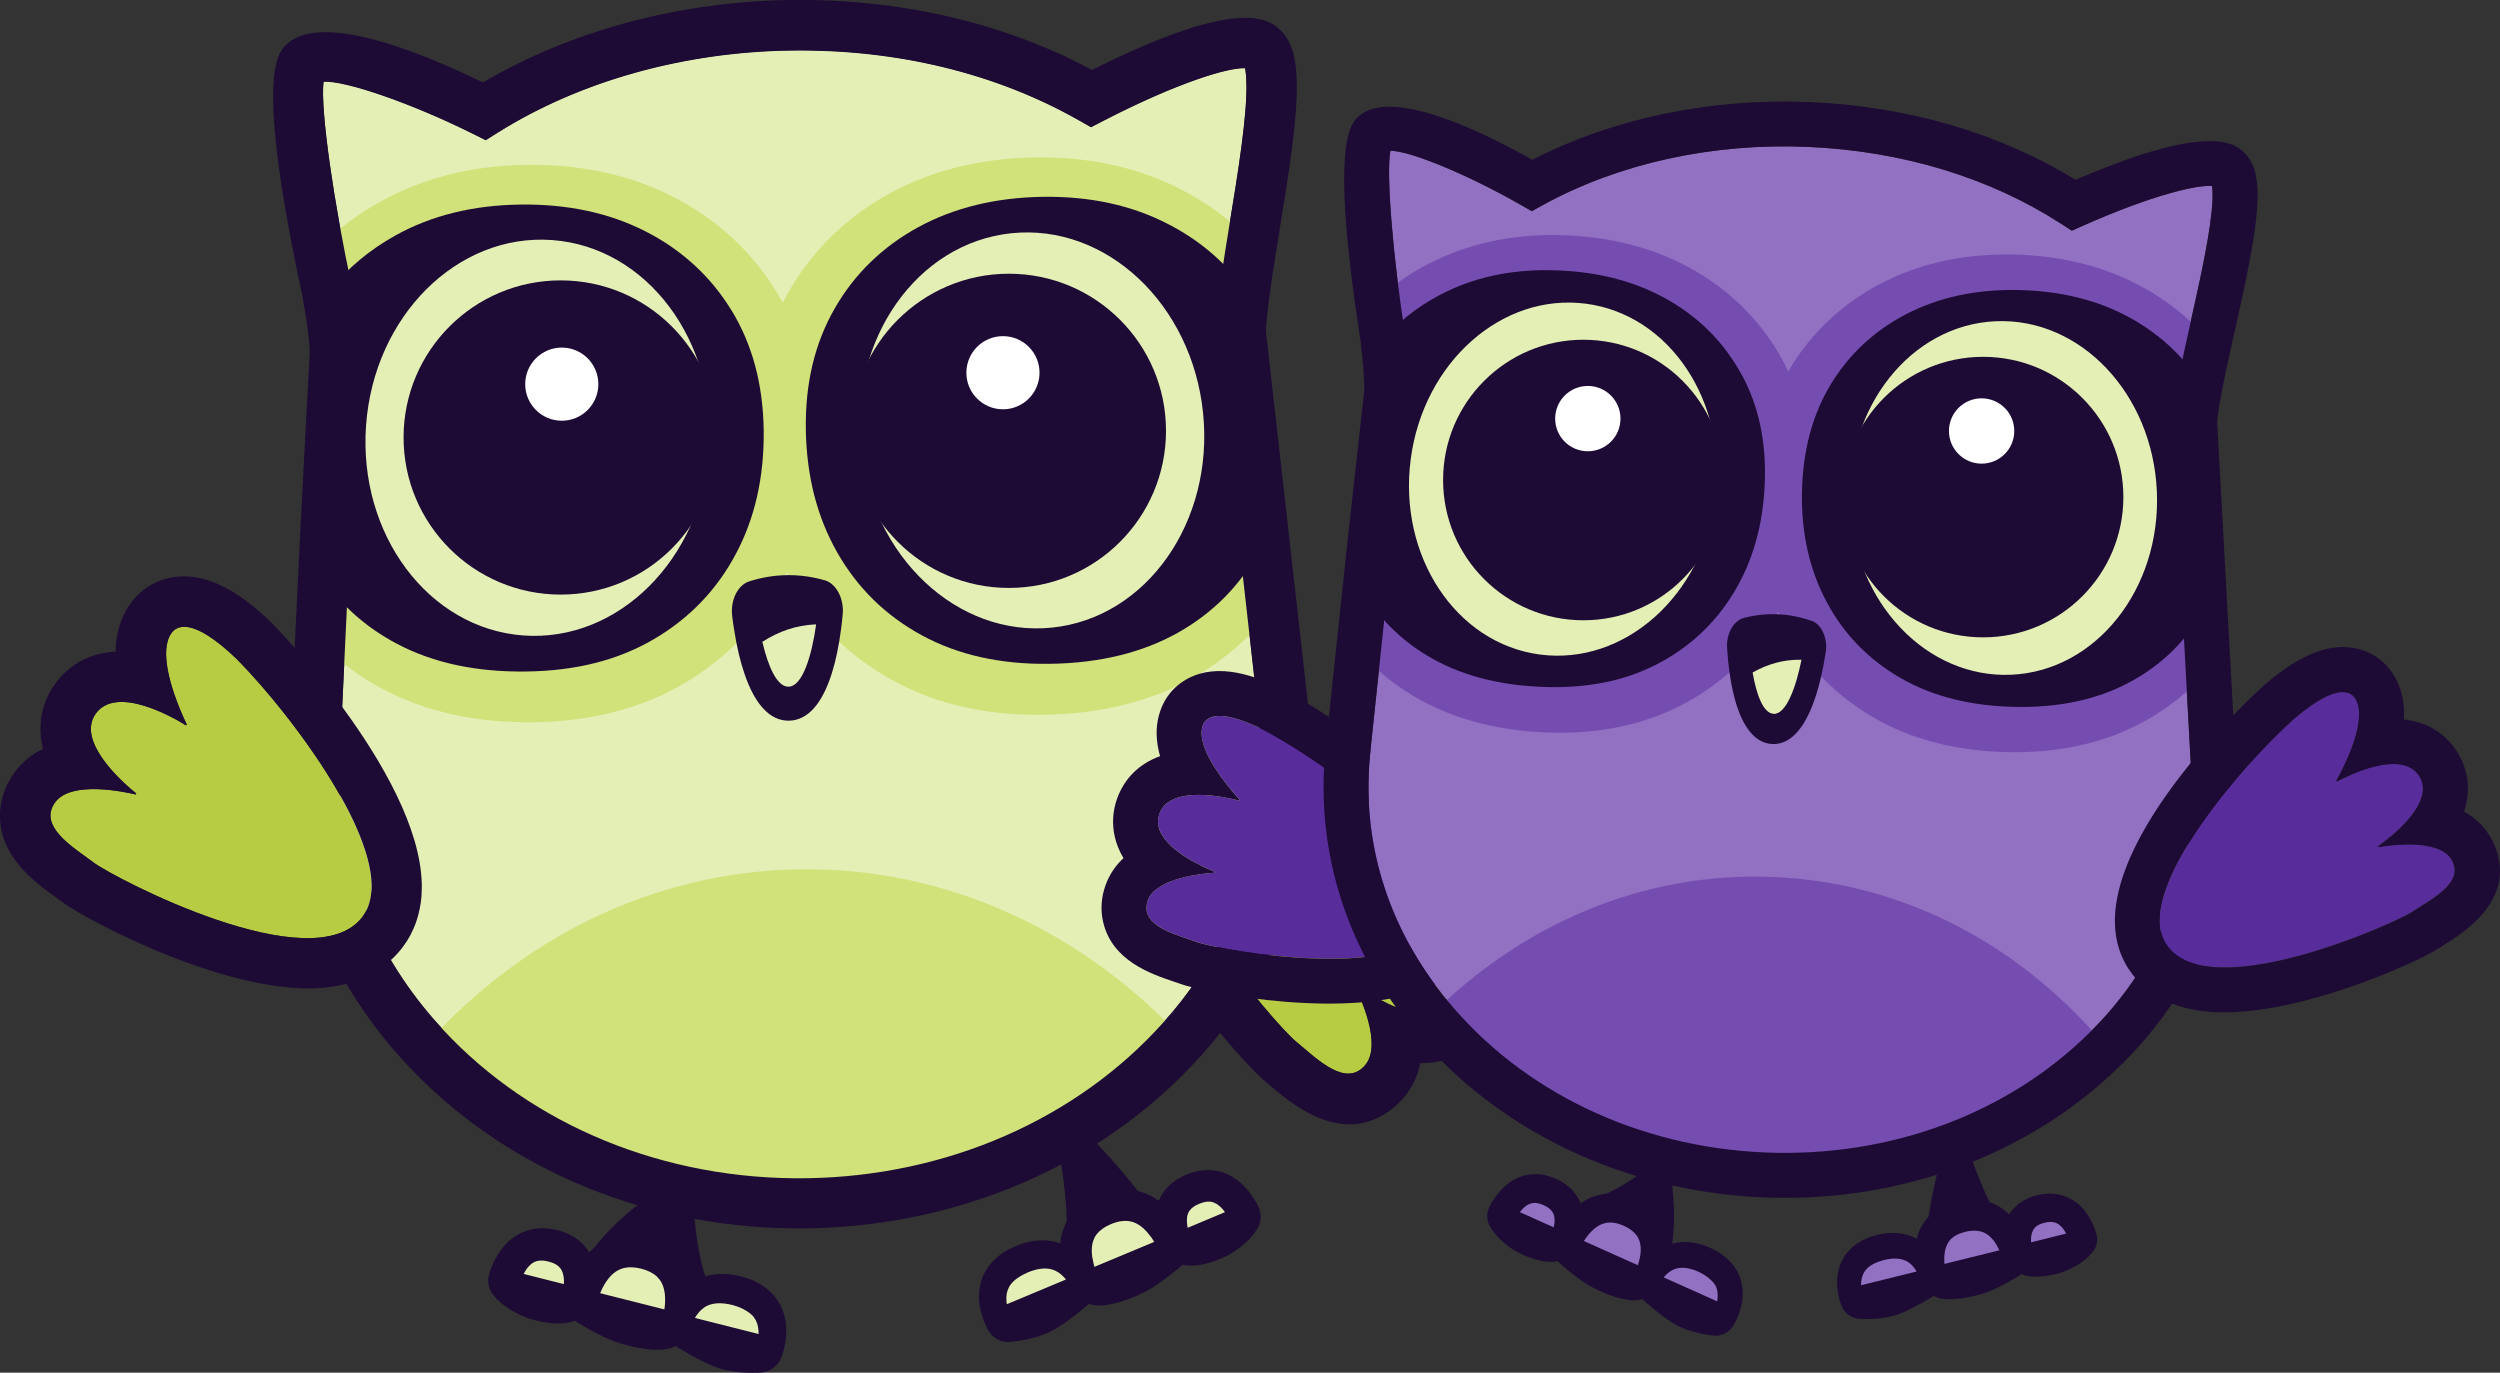 <?xml version="1.0" encoding="UTF-8"?>
<svg id="Layer_2" data-name="Layer 2" xmlns="http://www.w3.org/2000/svg" viewBox="0 0 319.21 175.27">
  <rect x="0" y="0" width="319.21" height="175.27" fill="#333333" stroke="none"/>
  <defs>
    <style>
      .cls-1 {
        fill: #b7cc43;
      }

      .cls-2 {
        fill: #1d0b35;
      }

      .cls-3 {
        fill: #754db0;
      }

      .cls-4 {
        fill: #d0e279;
      }

      .cls-5 {
        fill: #fff;
      }

      .cls-6 {
        fill: #9270c2;
      }

      .cls-7 {
        fill: #e4efb6;
      }

      .cls-8 {
        fill: #582d9b;
      }
    </style>
  </defs>
  <g id="other_wing" data-name="other wing">
    <g>
      <g>
        <g>
          <path class="cls-1" d="M150.48,100.76c5.53-6.66,26.54,2.04,36.28,7.82,7.15,4.49,5.94,6.76,5.38,7.44-2.34,2.82-10.34,1.31-12,.97-.08-.02-.14.09-.08.15,1.24,1.22,7.19,7.38,4.24,10.94-2.91,3.5-9.76-1.37-11.31-2.55-.07-.05-.17.04-.13.12.79,1.55,3.67,7.69,1.47,10.34-2.53,3.05-6.39-1.01-8.85-3-2.46-1.99-21.85-23.97-15-32.22Z"/>
          <path class="cls-2" d="M151.23,100.02c6.47-5.22,26.19,3.02,35.53,8.56,7.15,4.49,5.94,6.76,5.38,7.44-.13.15-.27.3-.44.43-2.77,2.23-10,.87-11.57.54-.03,0-.05,0-.07.02-.04.03-.05.09-.01.13,1.24,1.22,7.19,7.38,4.24,10.94-.15.18-.32.34-.49.48-3.12,2.52-9.35-1.91-10.82-3.03-.03-.02-.07-.02-.1,0-.03.03-.05.07-.03.11.79,1.55,3.67,7.69,1.47,10.34-.16.2-.33.36-.51.5-2.52,2.03-6.04-1.64-8.34-3.5-2.46-1.99-21.85-23.97-15-32.22.22-.27.48-.52.75-.74M147.19,95.01h0c-.61.49-1.17,1.04-1.66,1.64-1.58,1.9-3.36,5.24-2.85,10.33,1.23,12.43,16.22,28.95,18.75,31,.27.22.56.47.86.73,2.53,2.16,9.24,7.9,15.57,2.79.51-.41.98-.88,1.42-1.4,1.1-1.32,1.75-2.8,2.07-4.35,2.45.03,4.65-.69,6.49-2.18.51-.41.98-.87,1.4-1.38,2.05-2.47,2.73-5.43,2.1-8.61,1.63-.42,3.14-1.1,4.4-2.12.49-.4.95-.85,1.35-1.33,1.56-1.88,2.21-4.26,1.82-6.7-.77-4.79-5.34-8.17-8.72-10.29l-.07-.04-.07-.04c-1.24-.74-30.58-17.93-42.85-8.03h0Z"/>
        </g>
        <g>
          <path class="cls-2" d="M84.21,151.8c-3.25,2.28-6.02,4.48-8.57,7.83,0,0,14.92,4.61,14.92,4.61-1.26-2.81-1.69-6.52-1.96-9.67l-4.39-2.76h0Z"/>
          <g>
            <ellipse class="cls-7" cx="69.8" cy="162.94" rx="2.76" ry="3.24" transform="translate(-106.71 179.19) rotate(-72.07)"/>
            <ellipse class="cls-7" cx="81.05" cy="164.67" rx="3.2" ry="5.58" transform="translate(-100.57 191.09) rotate(-72.07)"/>
            <ellipse class="cls-7" cx="92.34" cy="169.51" rx="3.2" ry="5.58" transform="translate(-97.36 205.19) rotate(-72.07)"/>
          </g>
          <path class="cls-2" d="M97.1,175.25c1.16-.05,2.19-.79,2.64-1.87h0c.15-.36,1.42-3.64-.05-6.64-.64-1.29-2.04-3-5.11-3.77-2.63-.66-4.54-.16-5.8.52-.14-.54-.32-1.07-.58-1.6-.98-1.95-2.79-3.31-5.22-3.92-2.43-.61-4.7-.29-6.56.95-.44.29-.83.62-1.19.97-.64-1.05-1.84-2.26-4.06-2.82-2.52-.64-4.33.08-5.41.79-1.92,1.27-2.85,3.37-3.28,4.73-.29.93-.14,1.92.44,2.67.7.92,2.02,2.12,4.43,3.03,2.49.82,4.83.91,6.02.33,0,0,3.16,2.04,5.42,2.78,3.3,1.09,6.3,1.23,7.45.46,0,0,3.32,2.11,5.5,2.83,1.76.58,3.88.63,5.37.57ZM89.93,166.93c.87-.58,2.08-.68,3.6-.3,1.05.27,1.85.66,2.4,1.19.24.23.43.49.58.77.27.53.36,1.15.35,1.74l-8.13-2.05c.3-.51.69-1.01,1.2-1.34ZM78.65,162.35c.86-.57,1.91-.68,3.22-.36.86.22,1.53.56,2.02,1.02.24.24.44.5.6.8.51,1,.5,2.3.34,3.38l-8.2-2.07c.42-1.02,1.08-2.15,2.03-2.78ZM67.98,161.28c.34-.22.92-.49,2.06-.2.67.17,1.07.41,1.33.66.18.17.28.34.36.49.25.5.31,1.13.27,1.73l-5.14-1.3c.28-.54.65-1.07,1.13-1.38Z"/>
        </g>
        <g>
          <path class="cls-2" d="M136.07,161.04l2.2-.57c0-.06,0-.11-.01-.17,0-.07,0-.12,0-.19-.04-.81.05-1.65.39-2.36.4-.86,1.18-1.46,2.31-1.84.06-.02.12-.04.19-.06h.02s.14-.04.14-.04c.77-.23,1.46-.26,2.07-.13.32.07.61.2.9.37.77.5,1.35,1.32,1.75,2.16,0,.02.02.03.02.05.04.07.07.13.1.2l2.88-.73c-1.07-1.89-2.22-3.6-3.43-5.22-.07-.09-.15-.2-.22-.29s-.14-.18-.19-.26c-.29-.36-.56-.72-.85-1.08-1.69-2.09-3.39-3.99-5.29-5.9l-1.9,1.05-1.9,1.06c.4,2.34.74,4.82.9,7.29h0c0,.09,0,.18,0,.26.13,2.18.14,4.38-.08,6.41Z"/>
          <ellipse class="cls-7" cx="132.19" cy="164.41" rx="4.79" ry="2.98" transform="translate(-43.34 47.39) rotate(-17.51)"/>
          <ellipse class="cls-7" cx="143.58" cy="159.45" rx="4.83" ry="3.87" transform="translate(-51.92 71.02) rotate(-23.66)"/>
          <ellipse class="cls-7" cx="154.05" cy="155.63" rx="3.51" ry="2.65" transform="translate(-49.51 74.9) rotate(-23.66)"/>
          <path class="cls-2" d="M156.81,149.96c-1.14-.53-3-.95-5.34.02-2.07.86-3.04,2.21-3.52,3.32-.4-.28-.83-.54-1.3-.76-.4-.19-.82-.34-1.25-.44-.19-.04-.38-.09-.57-.12-.02,0-.04,0-.06,0-1.46-.26-3.01-.06-4.59.6-.09.04-.19.08-.29.12-.13.06-.25.13-.37.18-1.34.68-2.38,1.59-3.08,2.72-.06.09-.11.17-.17.26-.03.05-.06.09-.07.13-.2.37-.36.74-.49,1.14-.18.54-.28,1.09-.33,1.63-1.32-.47-3.24-.68-5.68.34-2.86,1.2-3.97,3.04-4.4,4.39-.74,2.34.05,4.62.56,5.74.17.37.3.6.35.69.58.98,1.7,1.54,2.82,1.42,1.47-.15,3.49-.51,5.12-1.33,2-1.01,4.91-3.53,4.91-3.53,1.22.57,4.1,0,7.13-1.52,2.07-1.05,4.83-3.48,4.83-3.48,1.24.37,3.48-.04,5.77-1.19,2.2-1.23,3.29-2.58,3.84-3.57.45-.82.45-1.79.04-2.64-.6-1.26-1.81-3.14-3.85-4.1ZM128.55,166.53c-.08-.57-.09-1.18.09-1.73.1-.28.24-.57.44-.83.45-.58,1.18-1.08,2.15-1.5,1.41-.59,2.6-.66,3.52-.22.54.24.99.67,1.36,1.12l-7.56,3.16ZM139.74,161.76c-.03-.08-.05-.17-.07-.27-.02-.07-.04-.14-.05-.22,0-.02,0-.03-.01-.05-.23-.9-.31-1.91-.03-2.78.11-.31.25-.6.46-.86.39-.49.94-.9,1.68-1.22l.13-.06h.02c.06-.04.12-.05.18-.08,1.11-.42,2.09-.45,2.95-.05.72.34,1.33.92,1.81,1.58.05.05.08.1.12.15.03.05.07.09.1.13.13.18.24.36.34.54l-7.62,3.18ZM151.65,156.78c-.12-.58-.16-1.2,0-1.72.05-.15.12-.33.27-.52.21-.28.56-.57,1.19-.83,1.06-.44,1.66-.28,2.01-.1.51.23.95.68,1.29,1.16l-4.78,2.01Z"/>
        </g>
        <g>
          <path class="cls-7" d="M41.31,10.42c-.44,3.63,1.41,15.95,3.62,26.19.72,4.07,1.03,6.53,1.06,8.33v.22s-1.43,26.95-1.43,26.95l-1.14,24c-.06,1.14-.08,2.23-.06,3.36.16,11.12,4.26,21.65,11.85,30.46.44.51.88,1,1.34,1.49,11.44,12.34,28.39,19.27,46.5,19,17.88-.27,34.48-7.54,45.55-19.95l.13-.14c1.46-1.62,2.83-3.38,4.09-5.23.53-.76,1.01-1.53,1.41-2.19.5-.82.89-1.5,1.23-2.14l.85-1.62c1.93-3.88,3.3-7.95,4.09-12.12l.06-.33c.55-2.94.8-5.96.76-8.97h0c-.02-1.03-.07-2.12-.17-3.34l-5.85-51.84v-.23c.08-2.45.53-5.71,1.23-10.17.2-1.23.4-2.5.61-3.79,1.03-6.26,2.19-13.35,2.12-17.62-.02-1.05-.1-1.69-.17-2.06-2.09-.11-8.54,1.79-18.12,6.73l-1.55.8-1.52-.86c-10.61-6.04-23.36-9.13-36.87-8.93-13.66.19-26.93,3.93-37.37,10.49l-1.53.96-1.62-.81c-7.81-3.9-16.25-6.81-19.08-6.66h0Z"/>
          <path class="cls-4" d="M150.98,132.61c-11.2,12.56-28.44,20.74-47.9,21.03-19.67.29-37.33-7.54-48.9-20.02,12.21-13.73,29.1-22.34,47.88-22.62,18.97-.28,36.26,8.01,48.92,21.62Z"/>
          <path class="cls-4" d="M162.72,77.29c-2.71,3.77-6.19,6.87-10.37,9.23-5.39,3.05-11.81,4.64-19.1,4.75-7.24.11-13.69-1.35-19.18-4.35-5.56-3.04-9.97-7.36-13.08-12.83-.19-.33-.36-.66-.53-1-.17.34-.32.68-.5,1.01-2.95,5.56-7.22,10.01-12.69,13.21-5.4,3.15-11.8,4.8-19.04,4.91-7.29.11-13.77-1.3-19.24-4.18-3.18-1.67-5.97-3.77-8.35-6.26l.65-13.71.24-4.76,1.18-22.19c-.03-1.87-.43-4.58-.98-7.7,0,0-.19-.85-.47-2.25,2.15-2.11,4.61-3.94,7.35-5.44,5.41-3.01,11.65-4.58,18.57-4.68,6.92-.1,13.21,1.25,18.67,4.03,5.6,2.84,10.08,6.95,13.31,12.2.29.46.54.93.79,1.4.24-.48.48-.95.74-1.42,3.08-5.34,7.44-9.58,12.95-12.58,5.38-2.94,11.62-4.47,18.54-4.58,6.91-.1,13.21,1.28,18.7,4.13,3.17,1.64,5.97,3.66,8.4,6.08-.5,3.27-.89,6.16-.95,8.25l2.48,22.06.52,4.64,1.37,12.03Z"/>
          <path class="cls-2" d="M93.37,39.58c-2.67-4.34-6.34-7.69-10.99-10.06-4.65-2.36-9.99-3.49-16.02-3.4-6.01.09-11.31,1.4-15.9,3.96-3.21,1.79-5.93,4.04-8.17,6.77.25,1.68.4,3.14.42,4.28l-1.18,22.19-.24,4.76-.26,5.5c2.45,3.65,5.67,6.53,9.69,8.64,4.63,2.44,10.14,3.61,16.52,3.52s11.71-1.47,16.25-4.13c4.54-2.66,8.04-6.3,10.48-10.91,2.45-4.61,3.62-9.88,3.54-15.82-.09-5.87-1.47-10.96-4.14-15.31Z"/>
          <ellipse class="cls-7" cx="68.67" cy="55.9" rx="25.31" ry="21.98" transform="translate(7.94 120.34) rotate(-85.85)"/>
          <circle class="cls-2" cx="71.59" cy="55.86" r="20.06"/>
          <circle class="cls-5" cx="71.73" cy="49.05" r="4.67"/>
          <path class="cls-2" d="M161.35,65.26l-.52-4.64-2.48-22.06c.02-.66.08-1.4.15-2.22-2.47-3.21-5.58-5.79-9.33-7.72-4.66-2.42-9.99-3.57-16-3.49-6.03.09-11.34,1.38-15.91,3.87-4.58,2.5-8.14,5.96-10.68,10.38-2.55,4.43-3.77,9.56-3.69,15.43.09,5.94,1.42,11.17,4,15.71,2.57,4.53,6.17,8.07,10.8,10.59,4.62,2.52,10.07,3.74,16.36,3.65,6.37-.09,11.84-1.43,16.4-4,4.55-2.58,8.05-6.15,10.47-10.72.28-.54.54-1.07.79-1.63l-.36-3.14Z"/>
          <ellipse class="cls-7" cx="131.74" cy="54.97" rx="21.98" ry="25.31" transform="translate(-4.91 13.7) rotate(-5.85)"/>
          <circle class="cls-2" cx="128.82" cy="55.01" r="20.06"/>
          <circle class="cls-5" cx="128.06" cy="47.59" r="4.67"/>
          <g>
            <path class="cls-2" d="M105.32,74.1c-3.18-.93-6.52-.88-9.68.14-1.46.48-2.4,2.42-2.15,4.43.08.65.17,1.28.27,1.88.33,2.1.77,3.94,1.3,5.48,1.34,3.95,3.28,6.03,5.68,5.99,2.39-.04,4.26-2.16,5.49-6.11.49-1.56.87-3.4,1.15-5.5.08-.63.16-1.28.22-1.96.19-2.01-.82-3.93-2.29-4.36Z"/>
            <path class="cls-7" d="M100.68,87.68c-1.48.02-2.61-2.6-3.34-5.73,2.09-1.35,4.36-2.11,6.68-2.22h.19c-.56,3.97-1.73,7.92-3.53,7.95Z"/>
          </g>
          <path class="cls-2" d="M163.37,29.41c1.12-6.84,2.28-13.92,2.21-18.75-.05-3.35-.68-5.43-2.05-6.76-1.33-1.29-4.82-4.65-24.09,5.03C128.15,2.88,114.84-.2,100.82,0c-14.15.21-27.98,3.94-39.15,10.53-16.7-8.09-22.92-7.09-25.19-4.75-1.07,1.1-3.91,4.03,2.14,32.06.41,2.35.89,5.26.93,7.09l-1.17,22.08-1.39,28.78c-.07,1.27-.09,2.5-.07,3.77.19,12.65,4.82,24.6,13.41,34.56.49.57.99,1.13,1.5,1.67,12.67,13.68,31.38,21.35,51.31,21.05.95-.01,1.9-.05,2.84-.1,18.53-.98,35.64-8.87,47.31-21.89l.25-.23.09-.14c1.6-1.8,3.11-3.73,4.47-5.73.61-.87,1.16-1.76,1.61-2.49.19-.31.37-.6.53-.89l.9-1.58c2.74-5.04,4.64-10.4,5.65-15.92l.06-.35h0c.58-3.26.85-6.58.8-9.9-.02-1.18-.08-2.41-.2-3.86l-5.81-51.48c.1-2.35.64-5.95,1.14-9.14.19-1.22.4-2.47.61-3.75ZM159.15,10.76c.06,4.26-1.1,11.36-2.12,17.62-.21,1.28-.42,2.55-.61,3.79-.7,4.46-1.15,7.72-1.22,10.17v.23s5.84,51.84,5.84,51.84c.1,1.21.16,2.3.17,3.34.04,3.01-.21,6.02-.76,8.97l-.06.33c-.79,4.17-2.16,8.24-4.09,12.12l-.85,1.62c-.34.65-.73,1.32-1.23,2.14-.4.66-.88,1.43-1.41,2.19-1.26,1.84-2.63,3.6-4.09,5.23l-.13.14c-11.07,12.41-27.67,19.68-45.55,19.95-18.11.27-35.06-6.66-46.5-19-.45-.49-.9-.99-1.34-1.49-7.59-8.8-11.68-19.33-11.85-30.46-.02-1.13,0-2.22.06-3.36l1.14-24,1.43-26.95v-.22c-.02-1.8-.33-4.26-1.05-8.33-2.21-10.24-4.06-22.56-3.62-26.19h0c2.83-.15,11.27,2.77,19.08,6.66l1.62.81,1.53-.96c10.44-6.56,23.71-10.29,37.37-10.49,13.51-.2,26.26,2.89,36.87,8.93l1.52.86,1.55-.8c9.58-4.94,16.03-6.84,18.12-6.73.07.37.16,1.01.17,2.06Z"/>
        </g>
        <g>
          <path class="cls-1" d="M46.31,117.02c5.05-6.82-8.22-24.86-16.04-32.81-5.98-5.78-7.86-4.1-8.37-3.41-2.14,2.89,1.19,10.17,1.92,11.68.04.07-.05.16-.12.11-1.45-.9-8.75-5.16-11.45-1.51-2.66,3.58,3.61,8.99,5.11,10.2.07.05,0,.17-.08.15-1.67-.39-8.21-1.73-10.22.99-2.31,3.12,2.47,5.87,4.95,7.75,2.48,1.88,28.04,15.3,34.31,6.85Z"/>
          <path class="cls-2" d="M47.41,113.82c-.09,1.23-.44,2.31-1.09,3.2-6.26,8.45-31.82-4.97-34.31-6.85-2.07-1.57-5.74-3.74-5.56-6.23.04-.5.22-1,.61-1.52,2.01-2.71,8.55-1.38,10.22-.99.06.01.1-.04.11-.08,0-.02,0-.05-.03-.06-1.27-1.03-5.99-5.09-5.74-8.49.04-.6.24-1.18.64-1.72,2.7-3.64,10,.61,11.45,1.51.06.03.12-.01.13-.07,0-.01,0-.03,0-.04-.58-1.21-2.85-6.15-2.6-9.55.06-.83.27-1.57.69-2.13.51-.69,2.39-2.37,8.37,3.41,6.79,6.92,17.72,21.46,17.13,29.62M53.82,114.28c1.01-14.07-18.76-34.38-18.96-34.58l-.06-.06-.06-.06c-2.84-2.75-7.17-6.35-11.97-5.96-2.45.2-4.6,1.39-6.04,3.34-1.13,1.53-1.79,3.38-1.94,5.51-.02.24-.03.48-.03.73-3.16.17-5.81,1.52-7.68,4.05-1.1,1.49-1.76,3.25-1.89,5.09-.07.94,0,2.04.29,3.28-1.38.67-2.61,1.63-3.6,2.97-1.09,1.47-1.73,3.16-1.86,4.89-.41,5.7,4.35,9.12,7.2,11.16.32.23.62.45.9.65,2.57,1.95,21.94,12.46,34.13,10.72,5-.71,7.78-3.2,9.24-5.17,1.38-1.86,2.16-4.07,2.34-6.57h0Z"/>
        </g>
      </g>
      <g>
        <g>
          <path class="cls-8" d="M183.89,117.15c2.53-7.14-13.52-19.06-22.27-23.81-6.61-3.37-7.78-1.44-8.04-.72-1.07,3.02,3.68,8.37,4.69,9.47.05.05,0,.15-.07.13-1.48-.39-8.81-2.11-10.17,1.7-1.33,3.75,5.44,6.73,7.02,7.37.07.03.05.14-.03.15-1.53.1-7.46.67-8.46,3.52-1.16,3.27,3.64,4.36,6.25,5.32,2.61.96,27.93,5.72,31.07-3.12Z"/>
          <path class="cls-2" d="M183.98,114.14c.25,1.07.23,2.08-.1,3.02-3.13,8.85-28.45,4.08-31.07,3.12-2.18-.8-5.88-1.69-6.37-3.86-.1-.43-.07-.92.12-1.46,1.01-2.84,6.94-3.42,8.46-3.52.05,0,.08-.06.07-.1,0-.02-.02-.04-.04-.05-1.35-.54-6.44-2.78-7.12-5.74-.12-.52-.1-1.07.1-1.63,1.35-3.81,8.69-2.09,10.17-1.7.06.01.1-.04.09-.1,0-.01,0-.02-.02-.03-.81-.88-4.04-4.51-4.72-7.47-.17-.72-.18-1.41.03-2,.26-.72,1.42-2.65,8.04.72,7.61,4.13,20.73,13.68,22.37,20.79M189.58,112.85c-2.82-12.27-25-24.43-25.22-24.55l-.07-.04-.07-.03c-3.14-1.6-7.78-3.55-11.77-1.95-2.04.81-3.56,2.39-4.28,4.43-.57,1.6-.64,3.35-.21,5.21.05.21.1.42.16.63-2.66.97-4.56,2.82-5.5,5.46-.55,1.56-.65,3.23-.28,4.84.19.82.53,1.75,1.11,2.72-1,.93-1.8,2.08-2.3,3.48-.55,1.54-.65,3.15-.3,4.66,1.14,4.97,6.1,6.64,9.06,7.64.33.11.65.22.94.32,2.7.99,21.99,4.9,31.93.23,4.08-1.92,5.8-4.77,6.53-6.82.69-1.94.78-4.04.28-6.22h0Z"/>
        </g>
        <g>
          <g>
            <ellipse class="cls-6" cx="196.6" cy="155.48" rx="2.46" ry="2.89" transform="translate(-32.83 256.4) rotate(-62.08)"/>
            <ellipse class="cls-6" cx="206.22" cy="158.74" rx="2.86" ry="4.98" transform="translate(-30.6 266.64) rotate(-62.08)"/>
            <ellipse class="cls-6" cx="215.39" cy="164.74" rx="2.86" ry="4.98" transform="translate(-31.02 277.94) rotate(-62.08)"/>
          </g>
          <path class="cls-2" d="M213.47,150.93c.33,3.04.47,5.76-.13,8.88,0,0-9.75-6.87-9.75-6.87,2.15-.56,4.39-2.05,6.24-3.37l3.64,1.36h0Z"/>
          <path class="cls-2" d="M218.69,170.53c1.03.14,2.05-.35,2.61-1.24h0c.19-.3,1.82-2.97.98-5.85-.36-1.24-1.33-2.95-3.91-4.11-2.21-.99-3.96-.84-5.18-.44-.04-.49-.12-.99-.27-1.49-.56-1.87-1.94-3.34-3.98-4.26-2.04-.92-4.09-.98-5.92-.18-.43.19-.83.41-1.2.67-.4-1.02-1.27-2.27-3.13-3.11-2.12-.95-3.82-.6-4.87-.14-1.88.82-3.03,2.52-3.62,3.65-.4.77-.42,1.66-.02,2.42.48.92,1.45,2.18,3.43,3.35,2.06,1.11,4.1,1.54,5.24,1.22,0,0,2.46,2.28,4.33,3.28,2.73,1.46,5.35,2.05,6.48,1.56,0,0,2.59,2.37,4.4,3.34,1.46.78,3.31,1.16,4.63,1.33ZM213.68,162.1c.86-.38,1.94-.28,3.21.29.88.4,1.53.87,1.93,1.42.18.24.31.5.39.77.15.51.14,1.06.04,1.58l-6.83-3.06c.34-.41.77-.78,1.26-1ZM204.47,156.33c.85-.37,1.79-.3,2.88.19.73.33,1.26.73,1.61,1.21.18.24.31.51.4.8.29.96.08,2.1-.23,3.02l-6.89-3.09c.52-.83,1.28-1.72,2.22-2.13ZM195.26,153.74c.33-.14.89-.29,1.84.14.56.25.88.53,1.07.79.13.18.2.34.24.48.15.48.1,1.04-.03,1.56l-4.32-1.94c.33-.43.74-.84,1.2-1.04Z"/>
        </g>
        <g>
          <ellipse class="cls-6" cx="241.13" cy="162.72" rx="4.27" ry="2.66" transform="translate(-21.96 38.6) rotate(-8.75)"/>
          <ellipse class="cls-6" cx="251.84" cy="159.89" rx="4.31" ry="3.45" transform="translate(-32.65 70.16) rotate(-14.91)"/>
          <ellipse class="cls-6" cx="261.6" cy="157.94" rx="3.13" ry="2.36" transform="translate(-31.82 72.6) rotate(-14.91)"/>
          <path class="cls-2" d="M257.23,159.05l-1.96.53s-.04-.09-.07-.13c-.02-.05-.05-.1-.08-.15-.32-.65-.77-1.25-1.35-1.66-.69-.49-1.56-.61-2.6-.41-.06.01-.12.02-.17.04h-.02s-.12.04-.12.04c-.7.17-1.25.44-1.66.81-.22.2-.39.43-.53.68-.38.72-.46,1.62-.4,2.45,0,.02,0,.03,0,.05,0,.07,0,.13.01.2l-2.56.7c0-1.94.13-3.78.36-5.56.01-.1.03-.22.04-.32s.03-.2.03-.29c.06-.41.12-.81.18-1.21.39-2.36.87-4.59,1.5-6.91l1.93-.02,1.95-.02c.72,1.99,1.55,4.06,2.52,6.06h0c.03.07.07.14.1.2.86,1.75,1.82,3.46,2.89,4.94Z"/>
          <path class="cls-2" d="M264.81,153.32c-.94-.62-2.51-1.25-4.71-.71-1.95.48-2.99,1.54-3.55,2.45-.31-.3-.65-.59-1.04-.84-.33-.22-.67-.41-1.04-.56-.16-.06-.32-.13-.49-.18-.02,0-.03-.01-.05-.01-1.26-.43-2.65-.46-4.13-.1-.08.02-.18.04-.27.07-.12.03-.24.08-.35.11-1.28.42-2.32,1.08-3.09,1.98-.06.07-.12.14-.18.2-.03.04-.06.07-.08.1-.23.3-.42.61-.59.94-.23.45-.39.92-.51,1.39-1.1-.59-2.77-1.04-5.06-.48-2.69.67-3.91,2.15-4.48,3.28-.97,1.97-.59,4.08-.28,5.14.1.35.19.57.22.65.38.94,1.29,1.59,2.29,1.64,1.31.07,3.15.02,4.69-.48,1.9-.62,4.81-2.44,4.81-2.44,1,.67,3.62.56,6.49-.37,1.97-.65,4.73-2.41,4.73-2.41,1.04.5,3.08.44,5.25-.27,2.11-.79,3.26-1.83,3.87-2.63.51-.66.64-1.52.39-2.33-.36-1.19-1.17-3.02-2.84-4.14ZM237.63,164.1c0-.52.08-1.05.31-1.51.12-.24.29-.47.5-.67.48-.45,1.19-.8,2.1-1.03,1.32-.33,2.38-.23,3.13.28.45.29.78.72,1.05,1.18l-7.1,1.76ZM248.15,161.41c-.01-.08-.02-.15-.03-.24,0-.07-.02-.13-.02-.2,0-.02,0-.03,0-.05-.08-.83-.01-1.73.35-2.46.14-.26.3-.49.52-.69.41-.38.95-.67,1.65-.85l.12-.03h.02c.06-.02.11-.03.17-.04,1.04-.22,1.91-.11,2.61.36.59.4,1.04.99,1.38,1.63.03.05.06.09.08.15.02.04.05.09.07.13.09.18.16.35.23.52l-7.15,1.77ZM259.33,158.63c-.03-.53.02-1.08.24-1.51.06-.13.15-.28.31-.42.22-.22.57-.43,1.16-.57.99-.24,1.5-.02,1.79.18.42.27.74.73.98,1.2l-4.49,1.12Z"/>
        </g>
        <g>
          <path class="cls-6" d="M177.52,19.25c-.58,3.21.44,14.29,1.88,23.52.43,3.67.58,5.87.51,7.48l-.02.19-2.65,23.94-2.25,21.33c-.11,1.01-.19,1.98-.23,2.99-.42,9.92,2.69,19.51,8.99,27.74.36.47.73.94,1.11,1.4,9.56,11.59,24.31,18.62,40.46,19.32,15.95.67,31.11-4.95,41.61-15.44l.12-.11c1.38-1.37,2.7-2.87,3.91-4.45.51-.65.98-1.31,1.37-1.88.49-.7.87-1.29,1.21-1.85l.84-1.4c1.92-3.36,3.35-6.91,4.27-10.59l.07-.29c.64-2.6,1.02-5.27,1.13-7.95h0c.04-.92.05-1.9.02-2.98l-2.55-46.49.02-.2c.19-2.18.76-5.06,1.61-9,.24-1.09.49-2.21.74-3.34,1.23-5.52,2.63-11.79,2.8-15.59.04-.94,0-1.51-.05-1.84-1.86-.2-7.7,1.16-16.49,5.07l-1.42.63-1.31-.85c-9.14-5.92-20.34-9.33-32.4-9.85-12.18-.53-24.19,2.12-33.83,7.43l-1.41.78-1.4-.8c-6.76-3.87-14.13-6.91-16.66-6.92h0Z"/>
          <path class="cls-3" d="M268.98,133.75c-10.62,10.62-26.4,17.02-43.76,16.28-17.54-.75-32.88-8.64-42.55-20.35,11.59-11.61,27.07-18.42,43.82-17.7,16.92.72,31.9,8.99,42.49,21.77Z"/>
          <path class="cls-3" d="M282.27,85.06c-2.61,3.22-5.87,5.8-9.72,7.69-4.96,2.44-10.76,3.53-17.26,3.25-6.46-.28-12.13-1.91-16.86-4.86-4.8-2.99-8.51-7.07-10.99-12.1-.15-.3-.28-.61-.42-.92-.17.3-.32.59-.5.88-2.92,4.81-6.95,8.55-11.99,11.12-4.97,2.53-10.76,3.68-17.22,3.4-6.5-.28-12.2-1.86-16.93-4.71-2.74-1.65-5.13-3.66-7.12-6l1.28-12.18.46-4.23,2.19-19.72c.07-1.66-.15-4.1-.48-6.91,0,0-.12-.77-.3-2.03,2.03-1.77,4.31-3.27,6.83-4.47,4.97-2.4,10.62-3.48,16.79-3.22,6.17.26,11.7,1.79,16.43,4.55,4.85,2.82,8.63,6.71,11.23,11.55.23.42.43.86.64,1.29.24-.41.48-.83.73-1.23,3.02-4.6,7.12-8.16,12.19-10.55,4.94-2.34,10.59-3.39,16.76-3.13,6.16.26,11.7,1.82,16.45,4.64,2.74,1.62,5.13,3.57,7.18,5.85-.62,2.88-1.11,5.44-1.27,7.3l1.08,19.79.23,4.16.6,10.79Z"/>
          <path class="cls-2" d="M222.41,47.9c-2.16-4-5.25-7.18-9.27-9.52-4.02-2.34-8.72-3.62-14.1-3.85-5.36-.23-10.15.67-14.37,2.71-2.95,1.43-5.5,3.3-7.62,5.62.13,1.51.2,2.82.16,3.83l-2.19,19.72-.46,4.23-.51,4.88c2,3.38,4.72,6.11,8.19,8.2,4,2.41,8.85,3.74,14.54,3.98s10.51-.71,14.69-2.84c4.18-2.14,7.48-5.2,9.9-9.18,2.42-3.98,3.74-8.61,3.96-13.92.22-5.23-.74-9.84-2.9-13.85Z"/>
          <ellipse class="cls-7" cx="199.57" cy="61.18" rx="22.59" ry="19.61" transform="translate(113.03 251.13) rotate(-82.55)"/>
          <circle class="cls-2" cx="202.17" cy="61.29" r="17.91"/>
          <circle class="cls-5" cx="202.74" cy="53.45" r="4.17"/>
          <path class="cls-2" d="M281.67,74.27l-.23-4.16-1.08-19.79c.05-.58.14-1.25.25-1.97-2.04-2.99-4.67-5.44-7.91-7.36-4.03-2.39-8.72-3.7-14.08-3.93-5.38-.23-10.17.64-14.38,2.63-4.21,2-7.56,4.89-10.05,8.7-2.49,3.81-3.85,8.32-4.08,13.56s.69,10.03,2.76,14.2c2.06,4.17,5.08,7.51,9.08,9.99,3.99,2.49,8.78,3.85,14.39,4.09,5.68.24,10.62-.67,14.82-2.73,4.19-2.07,7.49-5.07,9.88-9.02.28-.46.54-.93.79-1.41l-.16-2.81Z"/>
          <ellipse class="cls-7" cx="255.81" cy="63.58" rx="19.61" ry="22.59" transform="translate(-2.58 11.45) rotate(-2.55)"/>
          <circle class="cls-2" cx="253.21" cy="63.47" r="17.91"/>
          <circle class="cls-5" cx="253.02" cy="55.03" r="4.17"/>
          <g>
            <path class="cls-2" d="M231.29,79.27c-2.78-.99-5.77-1.12-8.63-.37-1.32.35-2.26,2.04-2.14,3.83.04.58.09,1.15.14,1.69.19,1.89.48,3.55.88,4.95,1,3.59,2.62,5.54,4.76,5.63,2.13.09,3.91-1.7,5.21-5.17.52-1.36.95-2.98,1.31-4.84.1-.56.21-1.14.3-1.73.27-1.78-.53-3.54-1.81-4Z"/>
            <path class="cls-7" d="M226.46,91.14c-1.32-.06-2.19-2.45-2.68-5.27,1.93-1.1,3.99-1.66,6.07-1.63h.17c-.7,3.52-1.95,6.98-3.56,6.91Z"/>
          </g>
          <path class="cls-2" d="M285.31,42.43c1.35-6.04,2.75-12.28,2.93-16.59.13-2.98-.33-4.87-1.48-6.13-1.12-1.21-4.05-4.39-21.73,3.25-9.75-5.97-21.45-9.4-33.95-9.93-12.62-.54-25.13,2.07-35.42,7.37-14.47-8.07-20.06-7.49-22.2-5.53-1.01.93-3.69,3.39.26,28.68.25,2.11.52,4.73.47,6.36l-2.18,19.61-2.71,25.57c-.12,1.12-.21,2.22-.26,3.36-.48,11.28,3.04,22.17,10.17,31.48.41.53.83,1.06,1.25,1.57,10.59,12.84,26.86,20.63,44.64,21.39.85.04,1.69.06,2.54.06,16.56.07,32.21-6.08,43.28-17.08l.23-.19.09-.12c1.52-1.52,2.96-3.17,4.27-4.87.59-.75,1.12-1.51,1.56-2.14.19-.27.36-.52.52-.76l.88-1.37c2.7-4.35,4.67-9.03,5.85-13.89l.07-.31h0c.68-2.87,1.1-5.82,1.22-8.78.04-1.05.05-2.15.02-3.45l-2.54-46.17c.21-2.09.87-5.26,1.48-8.08.23-1.08.48-2.18.73-3.31ZM282.5,25.59c-.16,3.8-1.56,10.06-2.8,15.59-.25,1.13-.5,2.25-.74,3.34-.85,3.94-1.42,6.82-1.61,9l-.02.2,2.55,46.49c.03,1.09.02,2.06-.02,2.98-.11,2.68-.5,5.36-1.13,7.95l-.07.29c-.92,3.68-2.35,7.23-4.27,10.59l-.84,1.4c-.34.56-.72,1.14-1.21,1.85-.39.57-.86,1.23-1.37,1.88-1.21,1.58-2.53,3.07-3.91,4.45l-.12.11c-10.5,10.49-25.66,16.12-41.61,15.44-16.15-.69-30.9-7.73-40.46-19.32-.38-.46-.75-.92-1.11-1.4-6.31-8.23-9.42-17.83-8.99-27.74.04-1.01.12-1.98.23-2.99l2.25-21.33,2.65-23.94.02-.19c.07-1.61-.08-3.81-.51-7.48-1.44-9.23-2.46-20.31-1.88-23.52h0c2.53.01,9.9,3.05,16.66,6.92l1.4.8,1.41-.78c9.64-5.31,21.65-7.96,33.83-7.43,12.05.52,23.25,3.92,32.4,9.85l1.31.85,1.42-.63c8.79-3.91,14.64-5.27,16.49-5.07.05.33.09.91.05,1.84Z"/>
        </g>
        <g>
          <path class="cls-8" d="M276.59,120.56c-4.2-6.49,8.84-22.05,16.36-28.81,5.74-4.89,7.35-3.25,7.77-2.59,1.78,2.75-1.64,9.16-2.39,10.48-.04.06.04.14.1.11,1.37-.73,8.21-4.15,10.45-.69,2.21,3.41-3.77,7.94-5.19,8.95-.06.04-.01.15.06.14,1.53-.26,7.53-1.07,9.2,1.51,1.92,2.97-2.56,5.17-4.92,6.73-2.35,1.56-26.25,12.2-31.45,4.16Z"/>
          <path class="cls-2" d="M276.16,119.73c-2.72-6.9,9.57-21.49,16.78-27.97,5.74-4.89,7.35-3.25,7.77-2.59.1.15.18.31.25.48,1.16,2.95-1.93,8.75-2.63,10-.01.02-.01.05,0,.07.02.04.06.07.11.05,1.37-.73,8.21-4.15,10.45-.69.12.18.21.36.28.54,1.31,3.33-4.13,7.45-5.47,8.4-.03.02-.03.06-.02.09.01.03.05.06.09.05,1.53-.26,7.53-1.07,9.2,1.51.12.19.22.38.29.57,1.06,2.69-3.01,4.71-5.21,6.17-2.35,1.56-26.25,12.2-31.45,4.16-.17-.26-.31-.54-.43-.84M270.81,121.83h0c.26.65.58,1.27.95,1.85,1.2,1.85,3.57,4.26,8.04,5.19,10.91,2.28,28.98-6.07,31.41-7.68.26-.17.55-.35.85-.54,2.52-1.57,9.2-5.75,6.54-12.52-.21-.54-.49-1.07-.82-1.58-.83-1.29-1.92-2.24-3.15-2.93.68-2.08.66-4.15-.12-6.11-.21-.54-.48-1.07-.8-1.56-1.56-2.41-3.89-3.77-6.77-4.09.08-1.5-.09-2.97-.63-4.32-.21-.53-.47-1.03-.77-1.5-1.19-1.83-3.04-3.02-5.22-3.34-4.29-.63-8.39,2.37-11.1,4.68l-.06.05-.06.05c-.96.86-23.45,21.25-18.29,34.34h0Z"/>
        </g>
      </g>
    </g>
  </g>
</svg>
